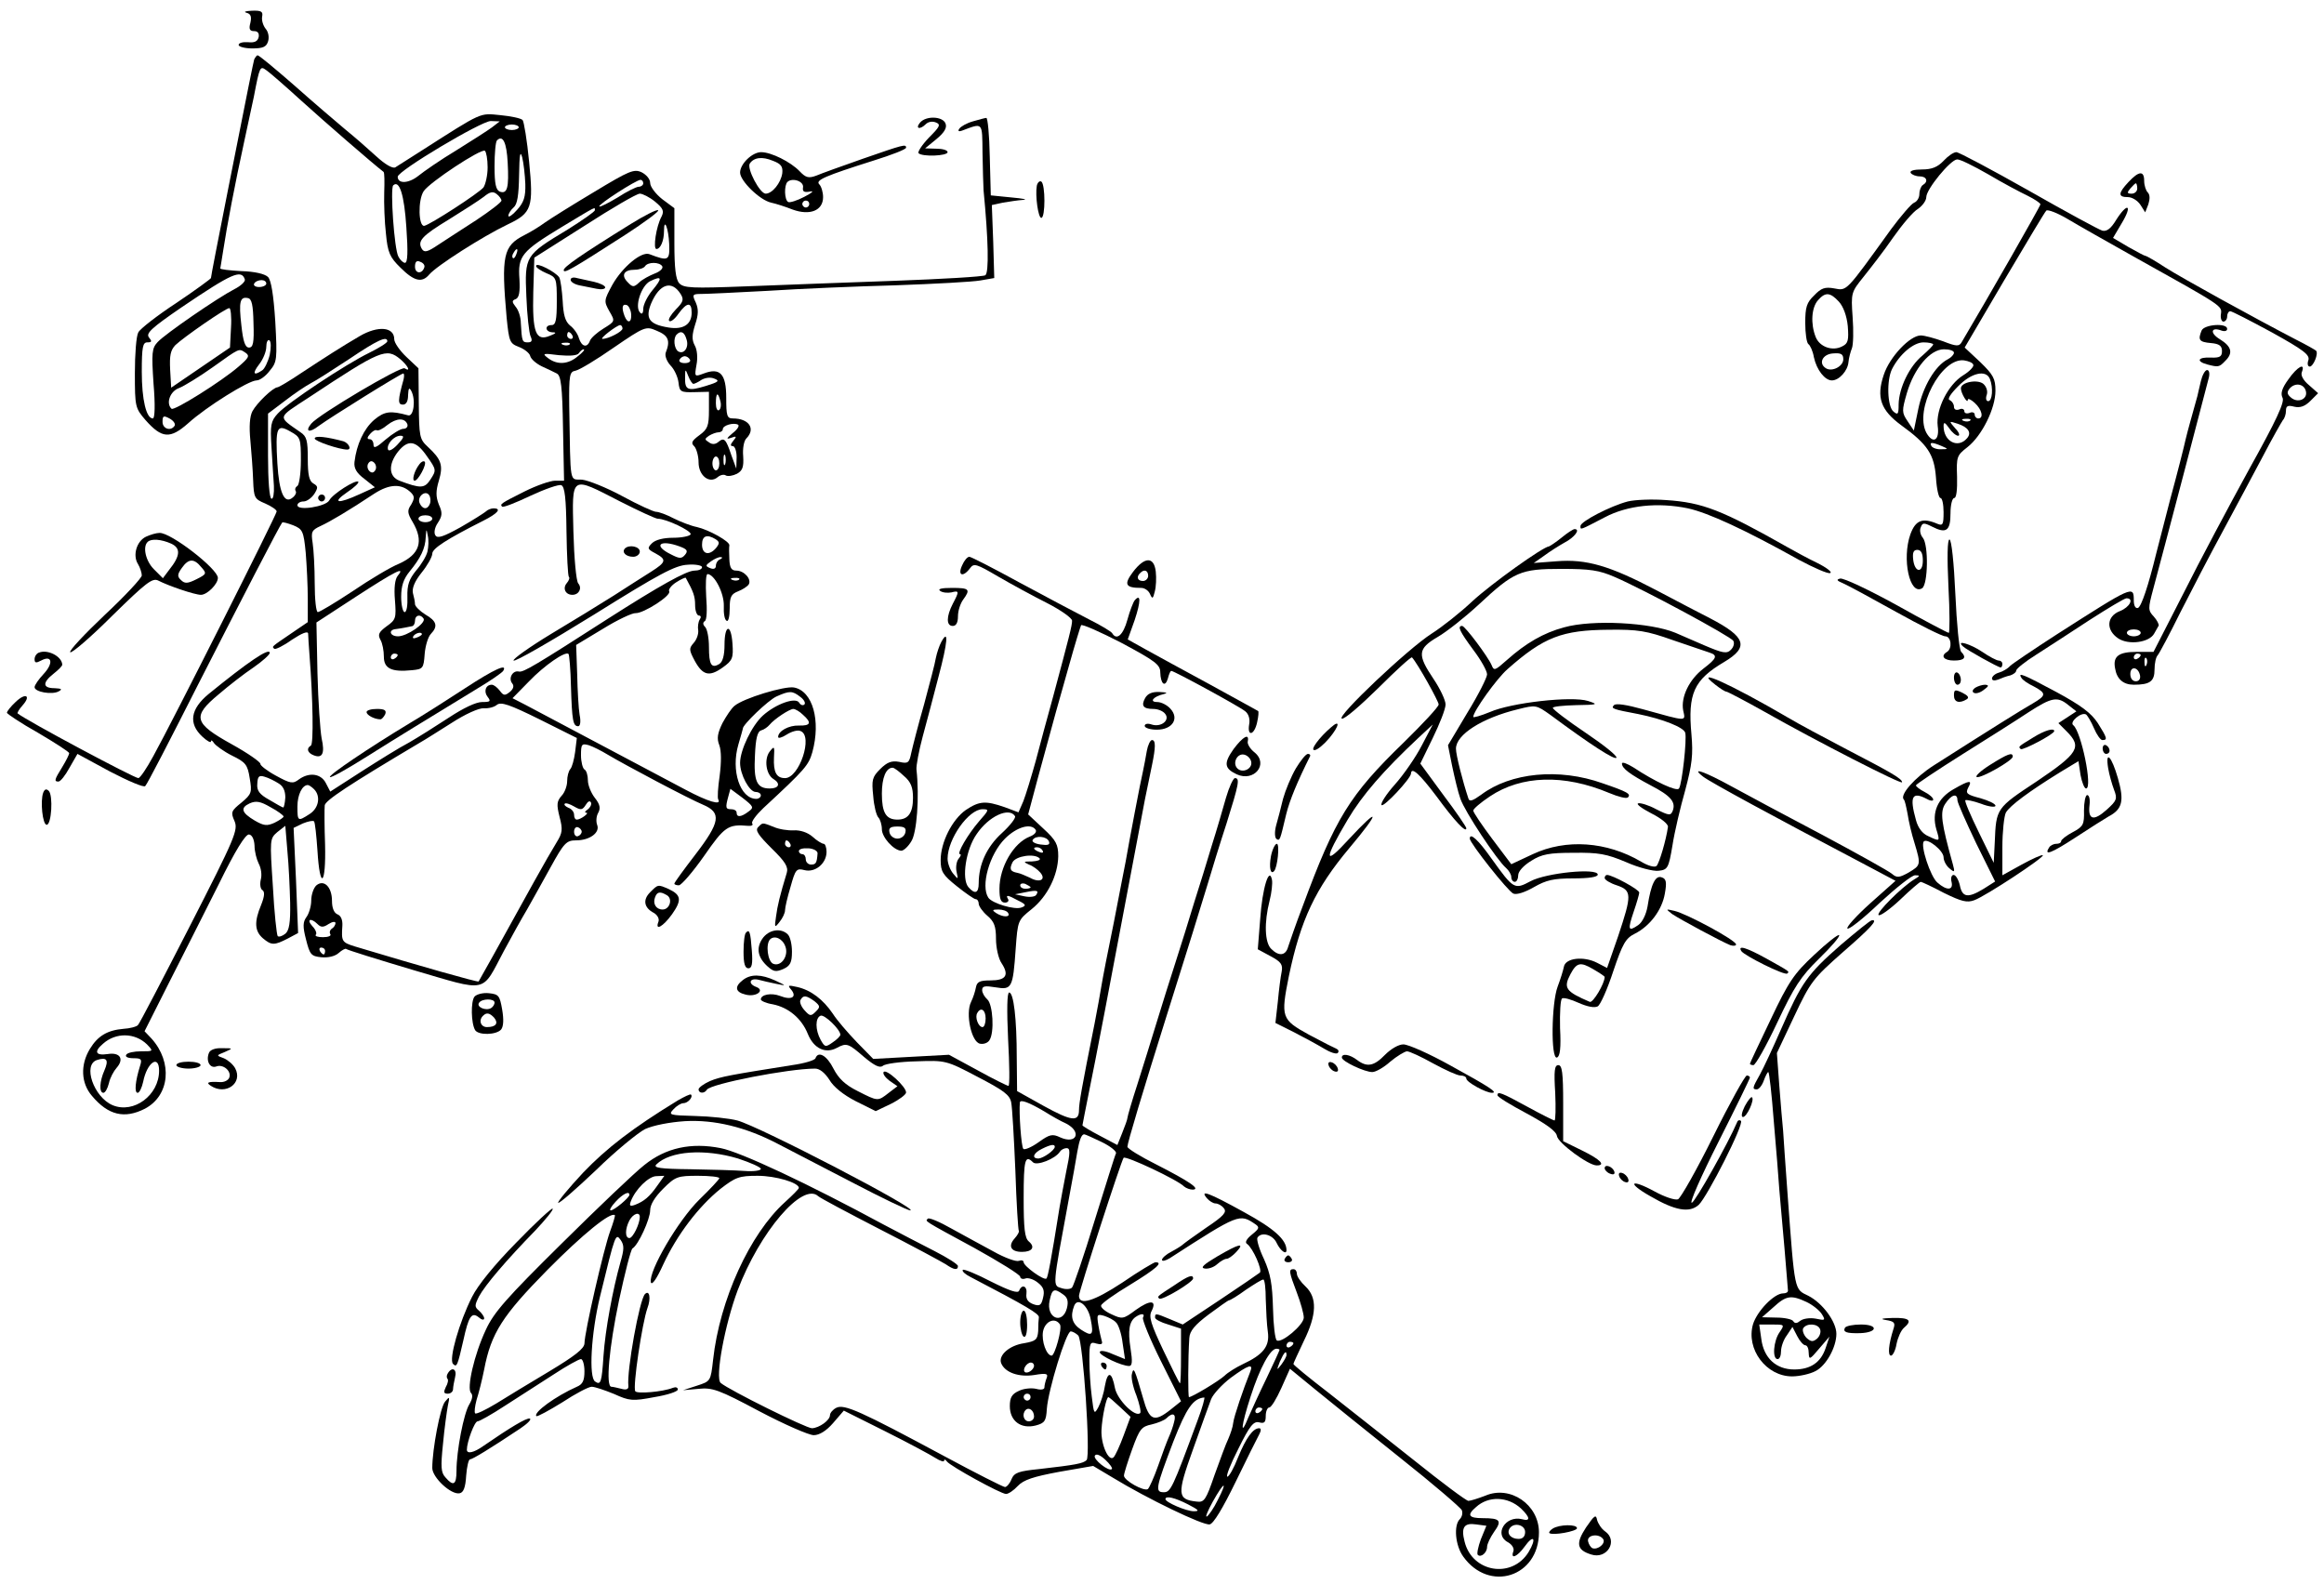 <?xml version="1.0" standalone="no"?>
<!DOCTYPE svg PUBLIC "-//W3C//DTD SVG 20010904//EN"
 "http://www.w3.org/TR/2001/REC-SVG-20010904/DTD/svg10.dtd">
<svg version="1.0" xmlns="http://www.w3.org/2000/svg"
 width="672pt" height="458pt" viewBox="0 0 672 458"
 preserveAspectRatio="xMidYMid meet">
<g transform="translate(0,458) scale(0.1,-0.1)"
fill="#000000" stroke="none">
<path d="M713 4543 c12 -3 15 -11 11 -29 -5 -18 -2 -24 11 -24 10 0 15 -6 13
-17 -3 -13 -12 -17 -31 -15 -15 1 -27 -2 -27 -8 0 -5 18 -10 39 -10 31 0 41 4
46 20 4 12 1 28 -7 37 -7 9 -12 24 -10 35 3 15 -3 18 -30 17 -18 -1 -25 -3
-15 -6z"/>
<path d="M735 4408 c-3 -11 -17 -80 -75 -373 -29 -147 -50 -254 -50 -259 0 -2
-45 -35 -100 -72 -55 -36 -105 -75 -110 -85 -6 -10 -10 -63 -10 -118 0 -98 1
-101 31 -136 47 -53 71 -55 123 -9 53 48 175 124 198 124 9 0 26 12 38 28 21
25 22 33 16 142 -5 78 -12 120 -21 129 -9 9 -39 16 -77 17 -35 2 -62 5 -61 8
1 4 4 25 8 49 11 73 35 198 61 317 14 64 26 122 28 130 17 89 18 90 36 77 9
-6 55 -46 101 -88 65 -59 208 -183 238 -206 3 -2 3 -29 2 -60 -1 -31 1 -85 5
-119 5 -54 11 -68 42 -98 39 -39 62 -45 83 -20 21 25 154 110 227 145 70 33
75 49 62 181 -6 62 -15 117 -19 121 -5 5 -33 11 -64 14 -61 6 -50 11 -227
-102 -36 -23 -71 -45 -77 -49 -8 -4 -30 9 -55 32 -24 22 -64 57 -90 78 -26 22
-92 78 -147 127 -55 48 -102 87 -106 87 -3 0 -7 -6 -10 -12z m688 -196 c-12
-9 -59 -39 -104 -67 -45 -27 -94 -61 -110 -74 -28 -22 -59 -23 -59 -2 0 17
242 161 269 161 l26 -1 -22 -17z m77 0 c0 -4 -9 -8 -20 -8 -11 0 -20 4 -20 8
0 4 9 8 20 8 11 0 20 -4 20 -8z m-32 -102 c4 -73 -1 -92 -23 -84 -11 5 -15 22
-15 73 0 37 3 71 7 75 17 17 28 -6 31 -64z m-58 -14 c0 -23 -6 -49 -12 -58
-14 -17 -153 -107 -171 -111 -17 -3 -19 74 -2 100 17 26 166 124 177 117 4 -3
8 -24 8 -48z m109 -48 c1 -37 -4 -53 -24 -75 -13 -15 -25 -23 -25 -17 0 6 7
17 15 24 11 9 15 35 16 94 1 58 3 73 9 51 4 -16 8 -51 9 -77z m-344 -125 c5
-71 4 -103 -4 -103 -5 0 -14 8 -19 18 -12 21 -24 197 -15 206 18 17 32 -28 38
-121z m275 77 c0 -5 -33 -30 -72 -56 -40 -26 -90 -58 -111 -72 -31 -21 -40
-23 -47 -12 -14 23 0 38 79 86 42 26 87 55 100 65 18 15 27 16 37 8 8 -6 14
-15 14 -19z m-223 -193 c-6 -20 -27 -19 -27 2 0 14 5 19 15 14 9 -3 14 -10 12
-16z m-519 -35 c2 -6 -12 -19 -30 -28 -50 -26 -201 -130 -222 -153 -17 -18
-18 -31 -12 -121 5 -59 4 -100 -2 -100 -19 0 -32 54 -32 135 0 72 3 85 16 85
13 0 14 3 5 14 -10 12 6 27 95 88 145 98 172 110 182 80z m62 -12 c0 -5 -9
-10 -21 -10 -11 0 -17 5 -14 10 3 6 13 10 21 10 8 0 14 -4 14 -10z m-37 -115
c2 -56 -1 -70 -13 -70 -11 0 -17 17 -22 64 -8 69 -4 84 19 79 11 -2 15 -20 16
-73z m-65 -12 l-3 -58 -85 -58 -85 -58 -3 52 c-2 41 1 56 15 71 23 22 145 107
156 107 4 1 7 -25 5 -56z m112 -79 c-5 -20 -15 -41 -22 -45 -25 -17 -29 -9 -9
17 12 15 21 38 21 51 0 13 4 22 9 19 5 -4 5 -22 1 -42z m-70 6 c13 -9 9 -15
-20 -40 -48 -42 -187 -129 -194 -122 -17 16 -4 51 22 60 15 6 59 33 97 60 80
57 75 55 95 42z m-205 -211 c-11 -17 -35 -9 -35 11 0 18 3 19 20 10 11 -6 18
-15 15 -21z"/>
<path d="M2660 4225 c-14 -17 0 -21 17 -4 7 7 19 9 29 5 15 -6 12 -12 -20 -44
-20 -21 -33 -41 -30 -45 11 -11 84 -8 84 3 0 6 -15 10 -32 10 l-33 1 33 27
c23 19 31 33 26 45 -8 21 -57 23 -74 2z"/>
<path d="M2813 4229 c-18 -5 -35 -15 -39 -21 -5 -7 -2 -9 7 -6 62 23 59 27 60
-64 1 -46 2 -94 3 -108 14 -144 16 -239 5 -246 -7 -4 -125 -11 -263 -16 -138
-5 -331 -12 -429 -16 -156 -6 -180 -5 -193 9 -10 11 -14 43 -14 116 l0 101
-35 26 c-19 15 -35 36 -35 47 0 11 -11 24 -25 31 -22 10 -36 4 -137 -57 -62
-37 -126 -77 -143 -89 -16 -12 -43 -28 -59 -36 -61 -31 -67 -59 -51 -239 7
-69 9 -74 35 -84 16 -6 31 -18 33 -26 2 -9 17 -22 33 -30 16 -7 36 -17 44 -21
12 -6 16 -36 18 -159 l3 -151 -26 0 c-14 0 -54 -14 -88 -31 -70 -35 -72 -37
-65 -44 3 -3 39 11 81 31 43 20 83 34 90 31 10 -4 14 -37 15 -133 1 -70 4
-130 7 -132 3 -3 0 -11 -6 -18 -13 -15 -4 -34 16 -34 19 0 29 19 17 33 -6 7
-12 74 -14 150 -4 165 -9 161 135 87 53 -27 103 -50 109 -50 24 0 98 -35 95
-45 -2 -5 -25 -10 -50 -10 -29 0 -52 -6 -62 -16 -14 -14 -13 -17 10 -29 33
-18 32 -25 -12 -53 -21 -13 -69 -44 -108 -69 -38 -24 -121 -75 -183 -112 -61
-37 -110 -72 -107 -76 3 -5 107 55 233 133 189 118 234 142 270 144 23 2 42
-2 42 -7 0 -6 -10 -10 -22 -10 -23 0 -103 -45 -250 -139 -210 -135 -244 -155
-257 -153 -18 5 -32 -19 -20 -34 6 -7 4 -16 -7 -25 -14 -11 -18 -11 -29 4 -7
9 -17 17 -23 17 -18 0 -24 -20 -12 -35 10 -13 8 -15 -16 -15 -18 0 -55 -18
-96 -45 -38 -25 -89 -57 -115 -72 -27 -14 -88 -52 -138 -84 l-90 -58 -13 25
c-14 27 -48 32 -78 10 -17 -13 -24 -12 -66 11 -26 14 -46 30 -45 34 1 5 -36
31 -83 57 -110 61 -115 80 -38 144 29 25 74 60 101 78 26 18 47 37 47 42 0 17
-64 -27 -177 -119 -52 -43 -59 -85 -18 -123 14 -13 25 -19 25 -14 0 5 4 3 9
-5 5 -7 28 -24 52 -36 39 -19 45 -26 51 -65 7 -41 6 -46 -24 -71 -30 -24 -31
-28 -20 -53 11 -26 3 -46 -129 -304 -78 -152 -145 -281 -150 -286 -4 -5 -24
-10 -42 -11 -46 -4 -74 -20 -97 -58 -28 -46 -26 -99 6 -136 47 -56 94 -67 153
-37 72 38 81 134 19 203 l-20 21 70 139 c39 76 103 204 144 285 49 100 78 146
88 145 9 -1 15 -14 16 -32 0 -17 6 -40 12 -52 7 -13 10 -33 6 -47 -3 -13 -1
-27 5 -30 7 -5 6 -18 -4 -43 -20 -48 -19 -75 5 -96 25 -21 33 -21 72 -1 l30
16 -6 152 -7 152 27 13 c15 6 29 9 32 6 3 -3 7 -41 10 -85 7 -116 25 -101 22
18 -2 53 -2 104 -1 113 1 14 69 59 276 182 11 6 52 32 90 56 40 26 80 44 94
43 13 -1 30 3 38 10 12 9 36 1 123 -42 l108 -54 -5 -41 c-3 -22 -9 -44 -14
-49 -5 -6 -9 -21 -9 -35 0 -13 -7 -33 -16 -42 -14 -16 -15 -25 -6 -61 10 -37
8 -47 -8 -73 -10 -16 -40 -68 -66 -115 -108 -196 -158 -285 -160 -288 -2 -3
-171 45 -357 101 -39 12 -40 15 -37 60 1 17 -4 29 -14 33 -10 4 -16 18 -16 39
0 40 -23 63 -45 45 -8 -7 -15 -27 -15 -44 0 -17 -7 -39 -14 -48 -10 -14 -11
-27 -1 -65 11 -44 15 -48 44 -51 20 -2 40 3 50 12 10 9 20 14 22 12 3 -3 90
-30 194 -61 219 -64 196 -69 262 55 22 41 52 95 67 120 14 25 45 80 68 122 39
71 46 78 74 78 39 0 69 22 61 44 -4 10 -3 26 3 36 7 13 5 24 -10 43 -11 14
-20 37 -20 50 0 14 -4 29 -10 32 -5 3 -10 22 -10 41 0 32 2 35 23 29 12 -4 36
-16 54 -27 52 -31 235 -128 276 -145 54 -23 50 -50 -23 -145 -33 -43 -60 -80
-60 -83 0 -3 6 -5 13 -5 7 0 40 38 73 85 59 85 69 92 127 87 10 -1 16 2 12 7
-3 5 12 25 32 44 122 113 131 124 142 162 25 91 1 177 -53 187 -27 5 -146 -31
-172 -53 -9 -7 -24 -30 -35 -50 -14 -29 -17 -44 -9 -64 6 -16 6 -49 1 -88 -5
-34 -7 -65 -4 -69 10 -18 -30 -6 -94 28 -102 54 -423 224 -464 246 l-37 19 47
48 c45 47 106 89 115 80 2 -2 6 -44 7 -94 3 -99 6 -115 21 -115 6 0 8 14 4 33
-3 17 -6 70 -7 117 l-3 85 78 47 c42 26 85 46 94 45 23 -1 104 51 97 63 -3 5
6 17 20 26 14 9 27 15 28 13 22 -40 27 -53 27 -79 0 -16 5 -30 11 -30 6 0 7
-5 2 -12 -4 -7 -6 -21 -4 -31 1 -10 -4 -26 -13 -36 -14 -16 -14 -20 3 -52 23
-42 42 -47 81 -19 28 20 31 27 28 69 -4 59 -23 56 -23 -4 0 -29 -5 -49 -15
-55 -23 -14 -30 -2 -30 49 0 26 -5 52 -11 58 -7 7 -7 13 -1 17 6 3 7 33 4 71
-2 36 -1 65 4 65 20 -1 48 -55 47 -92 -1 -21 2 -40 8 -43 5 -4 9 12 9 35 0 34
4 42 24 50 13 5 27 14 31 20 9 15 -13 40 -36 40 -14 0 -19 8 -20 33 -1 17 -1
35 0 40 2 11 -59 45 -94 53 -16 3 -47 15 -67 25 -21 11 -43 19 -51 19 -7 0
-51 20 -97 45 -46 25 -99 46 -117 48 -37 2 -33 -20 -37 212 -1 91 1 100 18
103 11 2 61 32 111 67 89 61 93 62 123 49 35 -14 41 -29 27 -64 -3 -9 3 -25
14 -37 11 -11 21 -33 23 -49 3 -27 6 -29 46 -28 l42 1 0 -53 c0 -46 -4 -55
-27 -72 -23 -17 -26 -23 -15 -33 6 -7 12 -28 12 -46 0 -38 31 -63 55 -43 8 7
19 9 24 5 6 -3 20 -1 32 5 16 9 20 19 18 51 -2 21 2 44 9 51 28 28 8 58 -39
58 -17 0 -19 8 -19 60 0 69 -18 88 -65 70 -27 -10 -27 -10 -21 25 4 20 2 44
-5 56 -9 17 -8 31 1 60 10 30 10 45 2 64 -11 23 -10 25 16 25 15 0 101 4 192
9 91 6 257 13 370 16 113 4 223 10 245 14 l40 7 -3 105 -4 106 32 7 c18 3 44
7 59 8 14 1 -1 4 -34 7 l-60 6 -3 113 c-1 61 -6 112 -10 111 -4 0 -21 -5 -39
-10z m-953 -179 c0 -5 -6 -10 -13 -10 -7 0 -35 -14 -61 -31 -27 -16 -50 -28
-53 -26 -5 5 107 77 119 77 4 0 8 -4 8 -10z m34 -53 c23 -19 27 -27 19 -43
-16 -29 -25 -94 -15 -94 12 0 22 24 22 52 0 41 13 8 15 -37 2 -49 -2 -51 -57
-30 -23 9 -78 -37 -107 -88 -25 -46 -25 -48 -9 -77 17 -29 17 -29 -17 -50 -18
-11 -36 -27 -39 -35 -8 -22 -24 -18 -32 7 -3 12 -15 29 -26 37 -14 12 -19 31
-21 71 -2 30 -6 61 -10 68 -11 16 -67 45 -67 33 0 -5 14 -14 30 -21 29 -12 30
-14 30 -81 0 -55 -3 -69 -15 -69 -21 0 -19 -20 3 -21 12 0 10 -3 -8 -10 -41
-17 -51 10 -48 126 l3 100 145 92 c79 51 151 93 160 93 8 0 28 -10 44 -23z
m-174 -25 c0 -4 -36 -29 -79 -56 -123 -74 -124 -76 -119 -193 2 -54 8 -106 12
-115 6 -13 4 -18 -8 -18 -16 0 -17 3 -20 56 0 17 -7 38 -15 47 -11 14 -11 18
0 22 10 4 13 20 11 58 -5 67 6 80 123 151 103 62 95 58 95 48z m-227 -127 c-3
-9 -8 -14 -10 -11 -3 3 -2 9 2 15 9 16 15 13 8 -4z m422 -35 c3 -6 -6 -15 -22
-21 -15 -6 -36 -17 -45 -26 -15 -14 -19 -14 -33 1 -20 20 -11 36 20 36 13 0
27 5 30 10 8 13 42 13 50 0z m-29 -70 c-14 -17 -26 -41 -26 -53 0 -13 -4 -17
-9 -11 -17 16 3 78 29 91 35 17 36 9 6 -27z m82 -10 c10 -16 8 -23 -14 -45
-14 -15 -23 -29 -19 -33 4 -4 16 5 27 21 24 33 38 35 38 3 0 -34 -24 -50 -67
-43 -56 9 -68 26 -50 70 24 56 59 68 85 27z m-143 -58 c2 -25 -10 -29 -19 -6
-9 24 -7 36 6 32 6 -2 12 -14 13 -26z m-25 -42 c0 -9 -41 -30 -58 -30 -9 1 41
39 51 40 4 0 7 -5 7 -10z m-145 -20 c3 -5 1 -10 -4 -10 -6 0 -11 5 -11 10 0 6
2 10 4 10 3 0 8 -4 11 -10z m330 -11 c8 -23 -7 -45 -24 -35 -12 8 -15 39 -4
49 12 12 22 7 28 -14z m-338 -15 c-3 -3 -12 -4 -19 -1 -8 3 -5 6 6 6 11 1 17
-2 13 -5z m24 -34 c-28 -24 -60 -26 -87 -5 -17 13 -14 14 32 8 33 -3 54 -1 58
6 4 6 10 11 14 11 4 -1 -4 -10 -17 -20z m324 -10 c3 -5 -3 -10 -15 -10 -12 0
-18 5 -15 10 3 6 10 10 15 10 5 0 12 -4 15 -10z m10 -70 c3 0 14 5 24 12 11 6
26 8 37 3 16 -6 11 -10 -25 -21 -52 -16 -61 -12 -60 24 0 26 1 26 9 5 5 -13
12 -23 15 -23z m78 -50 c3 -11 1 -23 -4 -26 -5 -3 -9 6 -9 20 0 31 6 34 13 6z
m36 -92 c-19 -16 -20 -19 -5 -14 16 6 17 4 6 -9 -8 -10 -9 -15 -1 -15 6 0 11
-15 11 -32 l-1 -33 -14 38 c-16 48 -21 53 -38 39 -8 -7 -18 -8 -27 -1 -13 8
-13 10 0 19 8 5 21 10 28 10 6 0 12 4 12 9 0 11 31 20 44 13 5 -3 -2 -14 -15
-24z m-22 -90 c-3 -7 -5 -2 -5 12 0 14 2 19 5 13 2 -7 2 -19 0 -25z m-17 2 c0
-11 -4 -20 -10 -20 -5 0 -10 9 -10 20 0 11 5 20 10 20 6 0 10 -9 10 -20z m-11
-219 c12 -8 12 -12 2 -25 -20 -24 -41 -19 -41 9 0 26 14 31 39 16z m-104 -21
c22 -8 25 -13 16 -24 -10 -12 -16 -12 -41 1 -53 26 -32 44 25 23z m118 -37
c-7 -2 -13 -11 -13 -19 0 -8 -6 -11 -16 -7 -15 6 -15 8 2 20 10 7 23 13 28 12
6 0 5 -3 -1 -6z m54 -59 c-3 -3 -12 -4 -19 -1 -8 3 -5 6 6 6 11 1 17 -2 13 -5z
m177 -339 c11 -8 16 -18 12 -22 -4 -4 -11 -2 -15 5 -10 17 -67 -3 -105 -37
-32 -29 -66 -100 -66 -137 0 -34 27 -84 45 -84 8 0 15 -4 15 -10 0 -5 -6 -10
-13 -10 -47 0 -74 82 -52 157 7 24 13 45 13 46 -2 10 73 82 97 93 38 17 46 17
69 -1z m8 -52 c26 -23 22 -32 -12 -31 -29 1 -60 -16 -60 -33 0 -5 11 -2 25 7
14 9 32 14 40 10 37 -14 -4 -136 -45 -136 -25 0 -34 17 -32 60 2 33 1 34 -13
16 -16 -22 -10 -66 12 -79 21 -13 15 -27 -11 -27 -38 0 -47 21 -43 96 2 48 7
69 18 72 8 2 19 10 24 16 14 17 58 46 69 46 5 0 18 -7 28 -17z m-1517 -198
c14 -8 20 -22 20 -41 -1 -16 -4 -29 -6 -29 -2 0 -20 10 -40 22 -29 16 -37 27
-35 47 1 21 5 25 21 20 11 -3 29 -12 40 -19z m103 -17 c20 -20 14 -55 -13 -72
-34 -22 -35 -21 -35 22 0 34 14 62 30 62 3 0 11 -5 18 -12z m1256 -65 c-21
-16 -34 -17 -34 -3 0 6 -7 10 -15 10 -17 0 -18 4 -9 37 l6 22 35 -26 c32 -25
34 -28 17 -40z m-1344 -14 c0 -3 -12 -11 -26 -18 -22 -10 -31 -9 -57 6 -39 23
-43 37 -15 50 18 8 31 6 60 -11 21 -11 38 -24 38 -27z m879 20 c-8 -5 -9 -9
-4 -9 11 0 -16 -20 -27 -20 -5 0 -8 6 -8 14 0 8 -7 17 -16 20 -9 4 -14 9 -11
12 3 3 15 -1 27 -8 19 -11 24 -11 34 5 6 10 12 13 15 6 2 -6 -3 -15 -10 -20z
m-860 -270 c1 -58 -3 -80 -14 -89 -9 -7 -18 -10 -22 -7 -3 4 -10 68 -14 144
-9 136 -9 138 13 157 l23 18 6 -73 c4 -41 7 -108 8 -150z m843 206 c0 -5 -5
-11 -11 -13 -6 -2 -11 4 -11 13 0 9 5 15 11 13 6 -2 11 -8 11 -13z m-764 -267
c10 -10 17 -10 32 0 11 7 20 8 20 3 0 -6 -5 -13 -10 -16 -6 -4 -8 -11 -5 -16
4 -5 -6 -9 -21 -9 -15 0 -24 3 -21 7 4 3 0 15 -10 25 -18 20 -4 25 15 6z m22
-78 c0 -5 -2 -10 -4 -10 -3 0 -8 5 -11 10 -3 6 -1 10 4 10 6 0 11 -4 11 -10z
m-515 -270 c19 -20 19 -20 -17 -20 -20 0 -40 -4 -43 -10 -4 -6 5 -10 21 -10
23 0 25 -3 19 -22 -14 -45 -17 -78 -7 -78 5 0 12 14 16 32 11 56 46 80 46 32
0 -71 -73 -125 -134 -100 -55 23 -88 118 -45 131 28 9 34 0 21 -30 -14 -31
-16 -65 -3 -65 5 0 12 12 16 28 3 15 14 35 22 44 23 26 10 46 -26 40 -35 -5
-40 7 -13 30 37 33 92 32 127 -2z"/>
<path d="M1825 3933 c-147 -91 -195 -125 -195 -134 0 -11 21 1 178 102 57 37
100 69 95 71 -4 3 -39 -15 -78 -39z"/>
<path d="M1650 3771 c0 -6 11 -13 25 -16 14 -3 36 -7 50 -10 14 -3 25 -1 25 4
0 5 -15 12 -32 16 -18 4 -41 9 -50 11 -10 3 -18 1 -18 -5z"/>
<path d="M2495 4121 c-60 -21 -121 -43 -135 -49 -22 -8 -30 -6 -48 13 -26 27
-82 55 -111 55 -26 0 -61 -34 -61 -59 0 -24 57 -80 90 -87 14 -3 42 -12 62
-20 50 -18 88 -3 88 36 0 14 -5 31 -11 37 -12 12 16 24 158 69 51 16 93 32 93
37 0 11 -7 9 -125 -32z m-233 -42 c-4 -28 -29 -59 -48 -59 -17 0 -55 73 -46
87 12 18 36 21 67 8 24 -9 29 -17 27 -36z m60 -41 c-2 -12 3 -15 20 -12 13 3
7 -3 -16 -15 -21 -11 -43 -18 -47 -15 -11 6 -12 48 -2 58 14 13 48 2 45 -16z
m18 -48 c0 -5 -4 -10 -10 -10 -5 0 -10 5 -10 10 0 6 5 10 10 10 6 0 10 -4 10
-10z"/>
<path d="M5620 4115 c-17 -18 -34 -25 -62 -25 -24 0 -37 -4 -33 -10 3 -5 15
-10 26 -10 20 0 26 -15 9 -25 -5 -3 -10 -15 -10 -26 0 -11 -7 -22 -15 -25 -8
-3 -38 -38 -67 -77 -132 -183 -127 -178 -164 -171 -27 5 -38 1 -58 -20 -22
-21 -26 -34 -26 -80 0 -30 4 -57 9 -61 5 -3 13 -20 16 -38 8 -37 32 -67 52
-67 21 0 46 28 48 53 1 12 6 30 10 40 4 10 5 51 2 90 -5 71 -4 72 32 117 20
25 59 75 85 113 26 37 58 75 72 83 13 9 24 24 24 34 0 23 70 108 89 109 8 1
48 -19 90 -43 42 -25 93 -52 114 -62 20 -10 37 -21 37 -25 0 -5 -152 -271
-228 -399 -7 -12 -15 -12 -53 3 -25 9 -54 17 -65 17 -31 0 -90 -62 -107 -114
-22 -65 -9 -102 51 -146 76 -55 95 -84 100 -151 2 -33 8 -59 13 -59 5 0 9 -18
9 -41 0 -35 -2 -40 -17 -34 -44 19 -64 11 -79 -30 -25 -71 -2 -178 34 -156 17
11 19 125 2 146 -7 8 -10 22 -6 30 5 14 9 14 33 2 41 -21 53 -12 53 39 0 24 5
44 11 44 6 0 9 24 8 61 -2 58 -1 62 30 86 42 33 81 112 81 163 0 35 -6 46 -44
83 l-45 42 114 194 c63 106 117 197 122 202 4 4 33 -7 63 -25 30 -18 115 -66
188 -107 262 -146 257 -143 254 -167 -2 -12 2 -22 7 -22 6 0 11 7 11 15 0 8 4
15 9 15 5 0 59 -28 120 -61 92 -51 110 -65 106 -80 -4 -11 -2 -19 4 -19 10 0
26 38 18 46 -2 2 -28 17 -58 32 -125 65 -328 177 -377 208 -29 19 -55 34 -58
34 -3 0 -25 12 -50 26 l-44 26 26 44 c31 52 16 60 -17 8 -15 -25 -27 -34 -40
-31 -10 3 -106 55 -213 116 -108 61 -202 111 -209 111 -8 0 -24 -11 -37 -25z
m-303 -407 c13 -14 23 -41 26 -71 3 -40 1 -50 -15 -58 -29 -16 -67 -2 -78 27
-15 38 -12 85 7 106 21 24 35 23 60 -4z m273 -124 c0 -3 -14 -17 -31 -32 -38
-31 -68 -94 -69 -141 0 -29 -2 -32 -15 -21 -18 15 -20 91 -4 123 22 43 62 77
91 77 15 0 28 -3 28 -6z m60 -24 c0 -5 -8 -14 -18 -19 -37 -19 -72 -80 -85
-143 l-13 -63 -18 27 c-17 25 -17 30 -2 82 21 71 67 126 107 126 16 0 29 -4
29 -10z m-320 -19 c0 -20 -32 -37 -50 -26 -23 14 -10 41 20 43 24 2 30 -2 30
-17z m376 -16 c2 -5 -11 -19 -29 -30 -44 -27 -80 -99 -74 -147 6 -42 -14 -53
-33 -19 -35 67 43 217 109 209 13 -2 26 -7 27 -13z m48 -41 c10 -25 7 -64 -5
-64 -6 0 -8 8 -4 19 3 10 -1 23 -10 31 -17 14 -65 5 -65 -13 0 -14 20 -47 20
-33 0 5 9 1 20 -9 21 -19 27 -45 10 -45 -5 0 -10 5 -10 11 0 6 -7 9 -15 5 -8
-3 -15 -1 -15 5 0 6 -7 9 -15 5 -9 -3 -15 0 -15 8 0 8 -6 16 -12 19 -8 2 1 17
24 40 38 39 81 49 92 21z m-57 -120 c-3 -3 -12 -4 -19 -1 -8 3 -5 6 6 6 11 1
17 -2 13 -5z m-35 -44 c6 0 3 10 -8 21 -19 22 -19 22 6 14 31 -10 42 -26 28
-42 -26 -31 -68 -10 -68 35 0 13 4 11 16 -6 8 -12 20 -22 26 -22z m-47 -30
c19 -8 19 -9 -2 -9 -12 -1 -25 4 -28 9 -7 12 2 12 30 0z m-55 -331 c0 -38 -24
-35 -28 4 -2 19 1 27 12 27 11 0 16 -10 16 -31z"/>
<path d="M6155 4054 c-31 -33 -31 -44 -2 -44 12 0 28 -10 36 -22 l14 -22 9 23
c5 16 5 28 -2 35 -5 5 -10 20 -10 33 0 30 -15 29 -45 -3z m25 -19 c0 -8 -7
-15 -16 -15 -14 0 -14 3 -4 15 7 8 14 15 16 15 2 0 4 -7 4 -15z"/>
<path d="M2998 4043 c-5 -29 4 -93 13 -93 12 0 12 97 0 105 -5 3 -11 -3 -13
-12z"/>
<path d="M6366 3624 c-11 -27 -7 -33 27 -36 24 -2 32 -8 32 -23 0 -16 -6 -20
-32 -19 -38 2 -44 -11 -10 -20 31 -8 34 -8 51 10 24 23 19 42 -15 63 -30 18
-26 37 5 25 9 -3 16 -1 16 5 0 18 -67 13 -74 -5z"/>
<path d="M1040 3608 c-53 -31 -98 -60 -168 -106 -34 -23 -66 -42 -70 -42 -13
-1 -59 -45 -72 -69 -8 -15 -10 -45 -6 -85 3 -33 7 -85 8 -115 2 -51 4 -54 35
-67 18 -8 33 -18 33 -23 0 -9 -302 -609 -357 -708 -19 -35 -38 -63 -43 -63
-12 0 -323 166 -349 187 -2 1 4 12 14 23 26 29 9 38 -20 10 -14 -13 -25 -27
-25 -31 0 -3 40 -30 90 -58 49 -29 90 -55 90 -59 0 -4 -9 -22 -20 -40 -23 -37
-24 -42 -11 -42 6 0 20 18 32 40 l23 40 94 -51 c52 -27 98 -47 102 -42 5 4 72
134 150 288 129 253 238 464 246 474 2 2 16 -2 32 -8 27 -11 30 -17 36 -79 3
-37 6 -97 6 -134 l0 -67 -47 -32 c-60 -41 -57 -38 -50 -45 3 -3 26 8 51 26 29
19 46 26 47 18 0 -7 2 -35 4 -63 10 -128 12 -256 4 -261 -14 -8 -10 -21 8 -28
25 -10 33 5 23 49 -4 22 -10 106 -12 188 l-3 147 115 75 c114 74 144 89 120
60 -8 -10 -11 -35 -8 -70 4 -52 3 -57 -24 -76 -23 -17 -26 -24 -18 -39 6 -10
10 -32 10 -49 0 -34 22 -45 81 -39 32 3 34 5 37 47 2 24 10 50 18 58 21 22 17
37 -16 56 -16 10 -30 24 -30 30 0 7 -3 21 -6 32 -3 14 5 34 25 59 17 21 31 46
31 55 0 15 42 42 147 95 42 21 55 36 30 36 -7 0 -17 -4 -22 -9 -6 -5 -39 -26
-74 -46 -49 -27 -66 -33 -72 -23 -5 7 -2 23 7 36 13 20 14 29 3 53 -9 23 -9
39 0 69 13 44 8 61 -32 98 -24 22 -25 30 -26 125 l-1 102 -35 33 c-19 18 -35
41 -35 51 0 36 -47 40 -100 9z m80 -15 c-1 -5 -24 -19 -52 -33 -68 -33 -237
-145 -265 -176 -20 -22 -22 -33 -18 -97 2 -40 6 -90 7 -112 1 -22 -2 -39 -7
-37 -6 1 -10 53 -10 124 l0 122 49 37 c27 21 60 43 75 51 14 7 64 39 111 70
80 54 110 68 110 51z m38 -52 c22 -19 31 -38 12 -26 -11 7 -249 -134 -270
-160 -19 -23 -6 -28 21 -7 34 25 238 152 245 152 3 0 3 -8 1 -17 -17 -61 -17
-73 -2 -73 10 0 15 10 15 28 1 19 3 23 9 12 14 -26 7 -76 -9 -71 -51 14 -68
12 -98 -13 -30 -26 -51 -71 -57 -122 -2 -18 6 -32 29 -49 l30 -24 -44 -20
c-63 -29 -82 -26 -37 5 21 14 36 28 33 31 -7 7 -74 -35 -84 -54 -10 -18 -92
-31 -92 -14 0 6 8 11 18 11 9 0 23 10 31 22 11 18 11 22 -3 30 -12 7 -16 25
-16 71 0 53 -3 65 -21 77 -67 47 -69 40 23 100 210 139 225 145 266 111z m20
-188 c2 -7 -3 -13 -12 -13 -8 0 -31 -14 -51 -31 -26 -23 -35 -27 -35 -15 0 9
-5 16 -11 16 -8 0 -8 5 1 15 7 8 15 13 19 11 4 -3 18 4 31 15 27 21 51 21 58
2z m-308 -105 c0 -37 -5 -70 -10 -73 -6 -4 -8 -10 -5 -15 3 -4 -1 -13 -9 -19
-24 -20 -39 15 -44 99 -6 105 -2 115 38 92 29 -16 30 -20 30 -84z m279 46
c-13 -14 -25 -20 -27 -14 -5 15 17 40 36 40 12 0 10 -6 -9 -26z m86 -34 c27
-38 27 -40 10 -66 -17 -27 -29 -27 -90 -4 -31 12 -33 47 -4 84 29 36 52 33 84
-14z m-150 -40 c-5 -8 -11 -8 -17 -2 -6 6 -7 16 -3 22 5 8 11 8 17 2 6 -6 7
-16 3 -22z m103 -64 c11 -11 11 -17 1 -35 -12 -17 -11 -25 4 -50 33 -56 21
-94 -39 -121 -25 -10 -85 -46 -135 -80 -50 -33 -95 -60 -100 -60 -5 0 -9 37
-9 83 0 45 -3 98 -6 117 -5 32 -3 37 23 49 28 13 79 43 156 94 44 28 78 29
105 3z m55 -33 c-7 -18 -22 -16 -30 3 -7 19 18 38 28 22 4 -6 5 -17 2 -25z m7
-43 c0 -5 -9 -10 -20 -10 -11 0 -20 5 -20 10 0 6 9 10 20 10 11 0 20 -4 20
-10z m-14 -95 c-3 -13 -18 -38 -33 -55 -20 -25 -26 -41 -25 -76 1 -24 -2 -44
-8 -44 -5 0 -10 20 -10 44 0 32 7 52 24 73 32 39 46 67 47 100 2 25 2 25 6 4
3 -12 2 -33 -1 -46z m-11 -194 c7 -13 -48 -51 -74 -51 -24 0 -29 19 -6 21 8 1
20 3 25 4 6 1 15 3 20 4 6 0 10 8 10 16 0 17 16 20 25 6z m-5 -45 c0 -2 -7 -7
-16 -10 -8 -3 -12 -2 -9 4 6 10 25 14 25 6z m-70 -60 c0 -3 -4 -8 -10 -11 -5
-3 -10 -1 -10 4 0 6 5 11 10 11 6 0 10 -2 10 -4z"/>
<path d="M910 3312 c0 -8 72 -32 94 -32 14 0 4 19 -11 24 -49 13 -83 17 -83 8z"/>
<path d="M920 3140 c0 -5 5 -10 10 -10 6 0 10 5 10 10 0 6 -4 10 -10 10 -5 0
-10 -4 -10 -10z"/>
<path d="M1213 3238 c-15 -19 -23 -48 -14 -48 10 0 36 48 29 55 -3 3 -10 0
-15 -7z"/>
<path d="M6617 3483 c-19 -26 -23 -41 -17 -53 7 -12 -17 -64 -96 -206 -57
-104 -143 -265 -190 -359 l-87 -170 -49 0 c-52 0 -69 -13 -62 -48 5 -31 24
-47 54 -47 47 0 60 10 60 44 0 18 4 36 9 41 5 6 35 62 66 125 32 63 87 169
123 235 36 66 87 163 115 215 27 52 54 99 58 105 5 5 9 17 9 27 0 14 5 17 24
12 17 -4 31 1 47 17 l22 22 -26 23 c-17 14 -25 29 -21 38 11 29 -13 16 -39
-21z m51 -36 c4 -22 -24 -33 -43 -17 -12 10 -13 16 -4 27 16 18 43 13 47 -10z
m-478 -761 c0 -3 -4 -8 -10 -11 -5 -3 -10 -1 -10 4 0 6 5 11 10 11 6 0 10 -2
10 -4z m17 -28 c-3 -8 -6 -5 -6 6 -1 11 2 17 5 13 3 -3 4 -12 1 -19z m-19 -31
c2 -10 -3 -17 -12 -17 -10 0 -16 9 -16 21 0 24 23 21 28 -4z"/>
<path d="M6364 3478 c-4 -18 -9 -37 -10 -43 -18 -65 -27 -96 -34 -125 -4 -19
-24 -98 -45 -175 -20 -77 -38 -147 -40 -155 -23 -94 -43 -154 -53 -158 -7 -2
-12 6 -12 22 0 44 -3 42 -222 -98 -68 -44 -129 -85 -136 -92 -6 -7 -21 -16
-32 -19 -11 -3 -20 -11 -20 -17 0 -6 7 -7 18 -3 9 4 25 10 35 12 9 3 17 9 17
14 0 5 26 26 58 46 31 20 101 65 154 100 53 34 101 63 107 63 23 0 9 -26 -19
-37 -39 -15 -41 -55 -5 -79 30 -20 90 -12 104 14 5 9 11 20 13 23 1 4 -5 16
-14 26 -17 18 -17 23 -2 79 31 115 152 576 161 612 3 12 1 22 -5 22 -6 0 -14
-15 -18 -32z m-174 -728 c0 -5 -9 -10 -20 -10 -11 0 -20 5 -20 10 0 6 9 10 20
10 11 0 20 -4 20 -10z"/>
<path d="M4707 3130 c-50 -13 -137 -58 -137 -71 0 -12 -3 -13 70 25 66 35 154
44 241 26 59 -13 165 -62 321 -149 43 -23 84 -41 90 -38 7 2 -9 15 -37 29 -27
13 -66 34 -85 45 -191 108 -246 130 -353 137 -40 3 -89 1 -110 -4z"/>
<path d="M4515 3025 c-16 -13 -33 -24 -36 -25 -17 -1 -167 -108 -222 -159 -34
-32 -87 -74 -117 -93 -69 -44 -277 -241 -260 -246 7 -3 54 38 106 89 51 51 95
91 97 88 17 -19 77 -127 77 -136 0 -7 -46 -56 -101 -110 -157 -152 -198 -219
-292 -473 -20 -52 -38 -105 -42 -117 -7 -27 -27 -29 -49 -7 -19 18 -21 76 -5
139 6 23 9 51 7 61 -8 40 -28 -25 -34 -113 l-7 -88 37 -20 c30 -16 36 -24 32
-45 -3 -14 -8 -53 -11 -86 l-7 -62 54 -27 c29 -15 68 -36 86 -47 18 -11 36
-17 40 -13 4 4 3 9 -3 12 -5 2 -41 20 -80 41 -80 44 -82 50 -58 170 34 162 76
252 175 370 90 107 89 123 -2 25 -72 -79 -73 -61 -3 57 42 71 104 142 203 235
l43 40 -32 -61 c-17 -33 -52 -84 -78 -113 -25 -28 -42 -55 -38 -59 6 -7 84 76
85 91 1 21 25 -1 74 -66 52 -71 86 -107 86 -92 0 4 -30 48 -67 97 l-66 90 36
74 c20 41 37 84 37 97 0 12 -16 46 -35 74 -47 70 -46 87 12 121 26 15 79 57
118 93 103 96 121 104 240 104 83 0 109 -4 153 -23 84 -36 336 -172 344 -185
4 -7 1 -18 -7 -26 -12 -12 -23 -10 -77 13 -35 15 -72 31 -83 36 -72 30 -240
39 -322 16 -60 -16 -111 -46 -165 -94 -35 -31 -38 -33 -45 -15 -11 25 -76 112
-85 113 -15 0 -7 -16 32 -69 22 -29 40 -61 40 -71 0 -9 -25 -59 -57 -111 l-56
-94 12 -60 c7 -33 17 -76 24 -95 12 -36 106 -178 132 -200 8 -7 15 -19 15 -26
0 -8 5 -14 10 -14 6 0 10 9 10 19 0 11 15 28 38 42 30 19 52 23 122 23 72 1
95 -3 152 -27 36 -16 79 -27 94 -25 26 3 29 7 40 73 6 39 23 111 37 160 20 75
23 103 18 161 -11 119 7 158 95 210 72 43 63 72 -41 126 -27 14 -97 50 -155
81 -135 71 -203 91 -289 84 l-66 -5 30 21 c16 12 43 29 59 38 29 15 47 39 29
39 -4 0 -21 -11 -38 -25z m322 -296 c48 -16 96 -33 106 -36 25 -8 21 -17 -17
-46 -42 -32 -66 -83 -59 -121 7 -33 14 -33 -116 3 -47 13 -78 18 -84 12 -10
-10 -3 -12 71 -26 69 -14 131 -38 135 -54 5 -19 -9 -147 -18 -161 -6 -10 -70
20 -132 61 -18 11 -33 17 -33 11 0 -14 23 -31 83 -63 58 -30 73 -48 64 -73 -6
-15 -10 -15 -48 4 -22 12 -46 19 -52 17 -7 -2 11 -15 38 -29 28 -14 49 -31 48
-39 -5 -37 -25 -105 -33 -113 -5 -5 -24 0 -44 12 -100 59 -218 67 -314 22
l-62 -29 -55 73 c-30 40 -55 77 -55 82 0 5 21 23 48 41 91 61 214 65 345 10
26 -11 50 -17 54 -13 10 10 0 16 -73 41 -126 45 -266 31 -351 -33 -25 -18 -34
-21 -37 -11 -17 51 -36 126 -36 144 0 41 76 89 179 114 52 13 53 13 95 -17
116 -86 186 -131 190 -123 3 5 -37 37 -89 72 -52 35 -94 67 -95 72 0 4 30 7
68 8 62 1 65 2 34 12 -47 15 -223 -5 -284 -32 -27 -11 -48 -17 -48 -14 0 16
68 111 99 138 105 93 158 113 293 114 84 1 109 -3 185 -30z"/>
<path d="M422 3028 c-27 -13 -39 -54 -23 -79 6 -10 11 -25 11 -33 0 -7 -48
-59 -107 -114 -59 -56 -104 -104 -100 -108 4 -4 59 43 121 105 99 97 117 111
134 102 29 -15 105 -41 123 -41 18 0 49 31 49 49 0 26 -137 132 -169 130 -9 0
-26 -5 -39 -11z m73 -20 c28 -13 27 -35 -6 -76 l-18 -24 -26 26 c-24 24 -33
65 -18 79 10 10 39 8 68 -5z m87 -68 c16 -18 16 -20 -14 -35 -26 -13 -34 -13
-45 -2 -11 10 -10 17 3 35 19 27 35 28 56 2z"/>
<path d="M5634 2885 c4 -74 4 -135 1 -135 -3 0 -72 36 -152 81 -80 44 -152 78
-162 76 -12 -3 -10 -6 9 -14 14 -6 82 -43 152 -82 70 -39 134 -71 143 -71 17
0 21 -35 5 -45 -20 -12 -9 -25 20 -25 31 0 37 9 21 25 -6 6 -13 81 -17 168 -4
89 -11 157 -17 157 -6 0 -7 -51 -3 -135z"/>
<path d="M1807 2994 c-10 -11 3 -24 24 -24 10 0 19 7 19 15 0 15 -31 21 -43 9z"/>
<path d="M2782 2945 c-14 -30 3 -35 23 -8 11 15 18 13 81 -24 38 -22 102 -57
142 -77 39 -20 72 -43 72 -51 0 -14 -8 -45 -55 -220 -15 -55 -38 -138 -50
-185 -13 -47 -29 -99 -36 -117 l-14 -32 -40 15 c-55 19 -73 18 -112 -8 -40
-28 -73 -94 -73 -145 0 -33 6 -43 46 -75 26 -21 51 -38 55 -38 5 0 9 -6 9 -13
0 -7 11 -23 25 -35 20 -17 25 -31 25 -67 0 -25 7 -57 16 -70 23 -35 13 -50
-32 -50 -31 0 -39 -4 -42 -20 -2 -11 -8 -30 -14 -42 -17 -34 1 -117 26 -121
10 -2 22 2 27 10 15 22 10 104 -6 118 -8 7 -15 19 -15 27 0 12 8 13 39 8 47
-8 50 -2 58 112 6 81 6 82 46 114 46 37 76 98 77 153 0 34 -6 46 -43 80 l-44
41 28 105 c51 187 58 213 90 325 17 61 33 113 35 117 3 4 55 -19 117 -51 97
-52 112 -63 112 -85 1 -34 14 -45 22 -18 3 12 7 22 10 22 8 0 199 -104 214
-117 10 -8 14 -23 11 -38 -6 -36 15 -31 23 6 4 17 5 32 3 33 -1 1 -64 35 -138
76 -74 40 -158 86 -187 102 l-52 29 20 56 c18 54 18 78 0 57 -4 -5 -14 -30
-21 -56 -12 -44 -31 -61 -44 -39 -3 5 -33 23 -67 40 -35 18 -124 65 -200 106
-75 41 -141 75 -146 75 -6 0 -15 -11 -21 -25z m49 -740 c-32 -37 -66 -95 -55
-95 4 0 2 -6 -4 -13 -6 -7 -9 -24 -6 -38 5 -23 5 -23 -10 -5 -9 11 -16 30 -16
43 0 57 61 143 101 143 20 0 19 -2 -10 -35z m104 15 c3 -5 -14 -27 -38 -49
-44 -40 -67 -91 -67 -145 0 -29 -11 -33 -30 -11 -20 24 -7 109 24 153 35 52
94 79 111 52z m60 -40 c3 -6 -4 -14 -17 -19 -47 -18 -88 -88 -88 -151 0 -30 4
-40 16 -40 8 0 12 5 9 10 -8 13 -2 13 29 -4 23 -11 24 -15 10 -20 -20 -8 -85
12 -96 28 -23 34 3 126 48 171 34 34 76 46 89 25z m38 -33 c4 -10 -3 -12 -24
-9 -16 2 -26 8 -23 13 8 14 41 11 47 -4z m-18 -27 c3 -6 -1 -7 -9 -4 -18 7
-21 14 -7 14 6 0 13 -4 16 -10z m-9 -22 c4 -5 -6 -8 -22 -9 -25 0 -26 -1 -9
-9 12 -4 26 -15 33 -23 18 -21 -2 -31 -30 -15 -13 6 -29 13 -36 14 -21 4 -24
11 -14 31 10 18 63 26 78 11z m-26 -84 c0 -2 -7 -4 -15 -4 -8 0 -15 4 -15 10
0 5 7 7 15 4 8 -4 15 -8 15 -10z m16 -22 c-3 -5 -18 -7 -33 -4 l-28 6 30 6
c34 7 40 5 31 -8z m-81 -52 c8 -13 -15 -13 -35 0 -12 8 -11 10 7 10 12 0 25
-4 28 -10z m-65 -305 c0 -14 -4 -25 -9 -25 -12 0 -23 29 -15 41 10 18 24 9 24
-16z"/>
<path d="M3276 2926 c-27 -36 -22 -46 24 -46 10 0 21 -8 25 -17 7 -16 9 -15
14 6 4 14 5 40 3 58 -5 44 -32 44 -66 -1z m44 -11 c0 -8 -7 -15 -15 -15 -16 0
-20 12 -8 23 11 12 23 8 23 -8z"/>
<path d="M2719 2871 c7 -5 22 -6 32 -4 23 6 23 3 4 -33 -19 -37 -19 -64 0 -64
10 0 15 10 15 28 0 16 7 37 15 48 22 30 18 34 -32 34 -31 0 -43 -3 -34 -9z"/>
<path d="M2722 2724 c-6 -11 -13 -32 -16 -47 -2 -14 -18 -74 -34 -134 -17 -59
-33 -122 -37 -140 -6 -29 -9 -32 -35 -26 -22 4 -35 -1 -55 -21 -23 -23 -25
-31 -20 -78 2 -28 9 -56 15 -62 5 -5 10 -21 10 -34 0 -23 34 -61 56 -62 7 0
20 12 29 27 16 24 24 128 15 208 -1 11 7 54 18 95 11 41 32 119 46 174 26 98
30 140 8 100z m-108 -388 c20 -17 26 -33 26 -63 0 -44 -14 -63 -45 -63 -33 0
-45 20 -45 75 0 46 12 75 31 75 5 0 19 -11 33 -24z m4 -163 c-2 -10 -12 -18
-23 -18 -11 0 -21 8 -23 18 -3 13 3 17 23 17 20 0 26 -4 23 -17z"/>
<path d="M5676 2711 c10 -10 102 -61 109 -61 3 0 5 5 5 10 0 6 -5 10 -11 10
-5 0 -27 11 -47 25 -34 23 -78 36 -56 16z"/>
<path d="M113 2693 c-7 -2 -13 -11 -13 -19 0 -11 4 -12 19 -4 32 17 36 -8 7
-39 -14 -15 -26 -32 -26 -38 0 -14 51 -23 70 -12 11 6 8 8 -12 9 -35 0 -36 16
-3 42 14 11 25 22 25 26 -1 24 -42 45 -67 35z"/>
<path d="M1345 2590 c-49 -32 -121 -78 -160 -101 -121 -73 -236 -151 -231
-156 3 -3 51 24 108 60 97 61 158 98 320 197 37 22 70 45 73 50 14 23 -26 5
-110 -50z"/>
<path d="M5650 2621 c0 -12 5 -21 10 -21 6 0 10 6 10 14 0 8 -4 18 -10 21 -5
3 -10 -3 -10 -14z"/>
<path d="M5845 2620 c3 -6 19 -17 36 -25 37 -20 36 -26 -3 -49 -30 -17 -115
-70 -286 -179 -55 -35 -100 -86 -87 -99 3 -2 7 -21 11 -42 3 -21 12 -59 20
-84 19 -63 18 -64 -17 -85 -27 -15 -34 -16 -48 -4 -9 8 -99 58 -200 112 -101
53 -220 117 -264 141 -78 43 -121 58 -82 28 19 -15 207 -117 443 -241 l113
-60 -73 -65 c-40 -36 -70 -69 -66 -73 4 -4 46 29 93 74 48 44 94 81 103 80 15
0 14 -2 -3 -12 -37 -23 -110 -96 -103 -103 4 -4 32 16 62 44 30 29 57 52 60
52 3 0 33 -14 67 -32 51 -25 67 -29 88 -21 33 12 203 124 198 130 -3 2 -30
-10 -61 -27 l-56 -31 0 81 c0 45 5 90 10 100 11 20 68 62 157 117 l53 32 6
-40 c4 -21 11 -39 16 -39 20 0 -14 165 -37 183 -12 9 23 39 37 31 4 -3 15 -21
23 -40 8 -19 19 -34 24 -34 16 0 14 6 -13 49 -19 29 -48 51 -120 90 -97 52
-112 58 -101 41z m136 -79 l23 -18 -26 -17 -26 -17 24 -24 c45 -45 34 -63 -86
-144 -118 -78 -118 -78 -122 -176 l-3 -60 -43 88 c-24 49 -42 91 -39 93 2 2
23 -2 45 -10 23 -9 42 -11 42 -6 0 6 -20 15 -44 22 -39 10 -43 14 -35 30 13
23 5 23 -42 -4 -46 -26 -64 -67 -50 -116 11 -36 11 -36 -23 -20 -17 7 -30 24
-36 47 -19 68 -11 83 31 61 10 -6 19 -7 19 -2 0 5 -11 15 -25 22 -14 7 -25 16
-25 19 0 3 60 43 133 89 72 45 159 100 192 122 68 44 84 47 116 21z m-321
-275 c0 -7 25 -63 54 -124 l55 -111 -33 -21 c-46 -28 -62 -25 -69 10 -4 17
-12 30 -18 30 -6 0 -9 -9 -6 -20 6 -25 -14 -26 -41 -2 -20 17 -50 108 -39 119
11 10 57 -27 57 -46 0 -10 8 -25 17 -32 15 -13 16 -11 10 11 -34 122 -38 152
-22 176 17 26 35 32 35 10z"/>
<path d="M5880 2448 c-46 -28 -44 -27 -37 -34 5 -5 97 43 97 52 0 10 -28 2
-60 -18z"/>
<path d="M5754 2368 c-27 -17 -44 -33 -38 -35 13 -4 104 48 104 59 0 14 -15 8
-66 -24z"/>
<path d="M4960 2600 c14 -11 28 -20 32 -20 3 0 53 -26 110 -58 148 -84 398
-212 398 -204 0 10 -29 27 -160 95 -63 33 -140 74 -170 92 -168 98 -277 147
-210 95z"/>
<path d="M5711 2591 c-7 -5 -9 -11 -4 -14 6 -4 19 0 29 8 15 11 16 14 4 15 -8
0 -21 -4 -29 -9z"/>
<path d="M5650 2569 c0 -20 16 -24 37 -11 8 5 3 11 -13 19 -21 10 -24 9 -24
-8z"/>
<path d="M3311 2561 c-12 -22 -5 -31 24 -31 13 0 28 -6 34 -14 15 -18 -11 -40
-39 -31 -11 4 -20 2 -20 -4 0 -6 16 -11 35 -11 45 0 66 32 39 61 -9 10 -26 19
-38 19 -24 0 -11 16 19 23 13 3 9 5 -12 6 -22 1 -35 -5 -42 -18z"/>
<path d="M1060 2521 c0 -9 23 -21 40 -21 4 0 10 7 14 15 4 11 -2 15 -24 15
-17 0 -30 -4 -30 -9z"/>
<path d="M3849 2477 c-35 -30 -62 -67 -48 -66 8 0 27 16 43 35 29 35 32 55 5
31z"/>
<path d="M3567 2414 c-29 -41 -27 -56 9 -73 50 -23 93 29 52 63 -13 10 -22 25
-20 32 5 25 -14 14 -41 -22z m51 -37 c4 -20 -25 -34 -40 -19 -15 15 -1 44 19
40 10 -2 19 -11 21 -21z"/>
<path d="M3316 2408 c-3 -18 -8 -44 -11 -58 -6 -24 -41 -208 -50 -261 -3 -14
-18 -93 -34 -175 -17 -82 -33 -165 -36 -184 -3 -19 -12 -69 -20 -110 -38 -189
-45 -231 -45 -250 0 -35 -22 -32 -102 12 l-77 43 -1 96 c0 114 -9 189 -22 189
-6 0 -7 -50 -3 -135 4 -74 5 -135 1 -135 -3 0 -44 20 -89 45 l-83 45 -110 -6
-109 -6 -47 48 c-26 27 -58 64 -70 83 -28 41 -63 68 -103 77 -27 6 -28 5 -17
-8 17 -21 1 -31 -32 -18 -26 10 -56 4 -56 -10 0 -4 15 -11 34 -14 46 -9 84
-41 102 -86 17 -42 51 -58 84 -40 28 15 33 13 78 -26 31 -26 46 -33 55 -26 6
6 50 12 97 13 84 3 86 3 177 -45 75 -39 93 -52 97 -74 3 -15 8 -103 12 -197 3
-93 8 -172 10 -174 2 -2 -3 -12 -12 -22 -20 -22 -11 -39 21 -39 30 0 39 14 20
30 -12 10 -15 38 -15 126 0 111 4 126 27 103 11 -11 65 10 78 31 3 5 12 10 19
10 11 0 11 -12 -1 -68 -7 -37 -16 -83 -19 -102 -25 -157 -34 -203 -38 -207 -7
-7 -66 36 -66 47 0 5 -6 7 -14 4 -8 -3 -41 9 -73 27 -32 17 -86 47 -121 66
-35 20 -66 33 -69 29 -8 -8 -16 -3 135 -85 72 -40 132 -77 132 -83 0 -5 7 -8
15 -5 7 3 24 -2 36 -12 17 -13 20 -24 15 -44 -5 -22 -10 -25 -29 -18 -15 6
-21 15 -19 30 3 22 -13 29 -21 9 -3 -9 -27 -1 -81 26 -42 22 -79 37 -82 34 -3
-4 7 -13 23 -21 161 -84 198 -106 197 -116 -1 -6 -2 -24 -2 -40 -2 -25 -7 -29
-40 -35 -43 -6 -76 -35 -67 -58 11 -27 51 -41 96 -34 35 6 41 4 35 -10 -3 -8
-6 -20 -6 -26 0 -6 -10 -8 -24 -4 -14 3 -36 1 -50 -6 -20 -9 -26 -19 -26 -44
0 -43 32 -67 75 -56 26 7 30 13 32 48 4 55 56 224 69 224 6 0 16 -6 22 -12 14
-18 36 -348 24 -360 -10 -10 -32 -14 -137 -26 -59 -6 -72 -10 -80 -29 -5 -13
-14 -23 -19 -23 -5 0 -84 40 -175 89 -242 130 -290 152 -313 140 -10 -5 -18
-15 -18 -21 0 -15 -31 -37 -52 -38 -17 0 -239 110 -264 131 -17 14 12 169 49
268 64 169 188 314 233 272 5 -5 86 -48 179 -96 94 -48 179 -94 190 -101 23
-16 35 -18 35 -5 0 5 -30 24 -67 43 -38 19 -104 54 -148 77 -218 118 -414 210
-471 221 -86 17 -159 1 -221 -49 -27 -21 -134 -123 -239 -227 -159 -157 -196
-199 -219 -249 -34 -72 -56 -170 -43 -183 6 -6 4 -18 -5 -33 -16 -26 -37 -134
-37 -192 0 -41 -9 -46 -32 -19 -13 14 -14 30 -7 97 4 44 11 94 14 110 6 27 5
28 -8 12 -14 -16 -37 -138 -37 -192 0 -27 54 -78 79 -73 11 2 17 16 19 51 2
26 7 47 11 47 7 0 58 31 145 89 21 14 34 27 28 29 -9 3 -57 -26 -134 -79 -28
-20 -48 -24 -48 -11 0 22 22 82 31 82 5 0 41 20 79 45 39 25 101 65 140 90 38
25 74 45 80 45 5 0 10 -16 10 -35 0 -27 -5 -38 -22 -45 -61 -27 -127 -75 -117
-85 3 -2 36 16 75 40 38 25 76 45 85 45 9 0 38 -10 65 -21 44 -20 53 -21 116
-9 37 6 68 16 68 22 0 6 -6 8 -14 5 -30 -12 -104 -18 -109 -10 -8 12 20 198
35 240 11 29 6 54 -7 41 -16 -16 -53 -222 -48 -266 1 -9 -6 -12 -20 -8 -12 3
-25 6 -29 6 -17 0 -7 112 22 250 17 79 34 147 39 150 17 10 51 85 51 110 0 17
14 39 38 63 35 35 42 37 100 37 34 0 62 -3 62 -7 0 -3 -26 -31 -58 -62 -61
-60 -147 -207 -140 -239 3 -10 17 10 36 52 40 86 102 167 165 218 44 34 54 38
108 38 52 0 119 -20 119 -35 0 -3 -18 -21 -40 -41 -102 -92 -189 -283 -208
-456 -7 -62 -7 -62 -47 -75 l-40 -13 45 4 c40 4 58 -2 176 -65 72 -38 143 -69
157 -69 16 0 36 12 56 35 l31 36 120 -60 c66 -33 131 -68 145 -77 14 -9 25
-12 25 -8 0 5 4 4 8 -2 9 -13 156 -94 171 -94 7 0 22 10 34 23 17 18 45 27
120 41 l98 17 57 -34 c100 -61 262 -139 280 -135 11 2 38 47 75 123 32 66 63
128 68 137 6 11 6 18 0 18 -18 0 -38 -28 -61 -84 -12 -31 -26 -56 -31 -56 -5
0 9 36 32 81 33 67 44 80 60 76 15 -4 19 0 19 19 0 13 5 24 10 24 6 0 21 25
35 56 l25 56 72 -59 c40 -33 151 -122 246 -198 96 -76 176 -145 179 -152 3 -8
1 -19 -6 -26 -18 -18 -13 -76 10 -108 75 -105 219 -59 219 70 0 80 -83 137
-155 106 -21 -8 -43 -15 -49 -15 -6 0 -77 53 -158 118 -81 64 -192 152 -247
195 -56 43 -101 80 -101 83 0 2 14 32 30 66 38 77 39 126 5 158 -14 13 -25 29
-25 37 0 7 -4 13 -10 13 -14 0 -13 -8 10 -68 11 -29 20 -61 20 -72 0 -21 -64
-75 -78 -66 -5 3 -10 45 -11 93 -2 70 -7 99 -26 142 -14 29 -22 57 -19 62 11
18 45 9 56 -16 10 -21 28 -35 28 -20 0 30 -35 62 -123 110 -103 57 -129 66
-107 40 7 -8 18 -15 25 -15 7 0 18 -6 24 -14 9 -11 0 -22 -51 -56 -35 -24 -65
-46 -68 -49 -3 -3 -17 -12 -32 -20 -16 -8 -28 -19 -28 -24 0 -5 10 -3 23 5
200 129 201 129 247 98 13 -9 11 -13 -10 -30 -16 -13 -21 -23 -14 -27 17 -12
45 -76 37 -83 -5 -4 -56 -39 -116 -79 l-107 -71 -36 15 c-43 18 -44 18 -44 5
0 -5 17 -14 38 -20 l37 -12 0 -79 c0 -43 -1 -79 -3 -79 -2 0 -23 43 -48 95
-36 76 -43 98 -34 114 16 32 -4 33 -46 3 -36 -27 -39 -27 -71 -12 -18 8 -31
20 -29 25 1 6 39 33 84 60 75 46 97 65 73 65 -4 0 -48 -26 -96 -59 -82 -54
-125 -67 -125 -38 0 14 122 390 129 399 6 7 157 -64 175 -83 6 -5 17 -9 25 -9
24 1 -10 24 -106 73 -46 23 -83 46 -83 51 0 11 45 161 111 371 71 226 94 299
120 385 12 41 37 122 56 180 35 112 39 130 24 130 -5 0 -17 -26 -26 -57 -9
-32 -27 -94 -41 -138 -13 -44 -36 -118 -51 -165 -14 -47 -38 -123 -53 -170
-15 -47 -40 -125 -55 -175 -15 -49 -40 -130 -56 -180 -16 -49 -29 -94 -29 -98
0 -4 -7 -23 -15 -43 l-14 -35 -51 27 c-27 14 -50 28 -50 30 0 2 9 46 19 97 22
108 45 227 162 847 6 30 15 74 20 97 11 53 11 73 0 73 -5 0 -12 -15 -15 -32z
m-961 -723 c17 -14 17 -17 4 -30 -14 -14 -17 -14 -33 4 -10 11 -15 25 -11 30
8 14 16 13 40 -4z m75 -97 c0 -4 -10 -14 -22 -22 -21 -15 -23 -14 -35 7 -16
29 -16 64 0 70 11 4 56 -39 57 -55z m590 -222 c19 -12 47 -28 63 -35 46 -24
30 -61 -17 -40 -23 11 -31 9 -63 -14 -21 -15 -41 -23 -44 -19 -6 6 -13 105
-10 134 1 10 27 0 71 -26z m165 -88 c25 -12 44 -27 42 -33 -3 -5 -30 -93 -62
-195 -31 -102 -61 -189 -65 -193 -4 -5 -18 -6 -30 -2 -27 8 -27 1 20 255 11
58 22 120 25 139 6 34 12 51 20 51 3 0 25 -10 50 -22z m-135 -14 c0 -10 -33
-33 -47 -34 -21 0 -15 16 10 28 26 13 37 14 37 6z m-916 -34 c36 -12 66 -25
66 -30 0 -5 -21 -8 -47 -6 -27 2 -97 4 -157 5 -88 1 -108 4 -98 14 40 39 139
46 236 17z m-233 -78 c-23 -33 -39 -46 -65 -56 -14 -5 -17 -3 -12 10 13 35 52
73 74 73 l23 1 -20 -28z m-81 -27 c0 -8 -44 -45 -54 -45 -5 0 1 11 14 25 21
23 40 32 40 20z m-56 -106 c-18 -49 -74 -292 -74 -324 -1 -15 -28 -36 -101
-80 -55 -33 -125 -75 -155 -94 -30 -18 -57 -31 -60 -28 -3 3 -1 20 4 39 6 18
16 58 22 88 20 105 53 156 183 288 102 103 183 169 195 158 1 -2 -5 -23 -14
-47z m86 42 c0 -20 -20 -61 -30 -61 -13 0 -13 26 0 51 11 20 30 26 30 10z
m-56 -131 c-22 -78 -44 -196 -49 -271 -5 -77 -8 -85 -24 -74 -19 11 -12 139
14 246 45 185 45 183 60 163 10 -15 10 -26 -1 -64z m1866 -107 c1 -32 3 -74 6
-94 6 -42 -13 -66 -73 -94 -19 -9 -43 -24 -52 -33 -16 -15 -94 -62 -103 -62
-3 0 -3 113 1 171 1 20 16 38 56 68 30 22 56 41 59 41 3 0 25 13 48 30 24 16
46 30 51 30 4 0 7 -26 7 -57z m-586 14 c13 -9 16 -20 11 -40 -13 -49 -61 -28
-50 22 7 34 13 37 39 18z m80 -73 c9 -45 4 -50 -28 -29 -26 17 -32 38 -20 69
10 26 41 1 48 -40z m73 -8 c7 -6 16 -33 19 -59 l7 -47 -37 15 c-20 9 -36 11
-36 5 0 -10 63 -40 85 -40 9 0 10 13 4 51 -8 51 -4 78 15 91 16 11 28 10 21
-2 -3 -5 20 -62 52 -126 l58 -116 -30 -24 c-48 -38 -62 -32 -80 34 -24 83 -27
91 -32 69 -3 -9 3 -38 13 -62 9 -25 14 -48 11 -51 -14 -14 -66 38 -73 72 -9
48 -21 51 -29 7 -3 -21 -12 -49 -19 -62 -12 -22 -13 -20 -19 30 -4 30 -7 78
-7 107 0 49 2 53 20 47 14 -4 19 -2 16 7 -2 7 -7 28 -10 46 -5 31 -4 33 17 27
12 -4 28 -12 34 -19z m-162 -6 c7 -11 -15 -90 -24 -90 -15 0 -30 42 -25 70 6
30 35 42 49 20z m675 -54 c0 -3 -4 -8 -10 -11 -5 -3 -10 -1 -10 4 0 6 5 11 10
11 6 0 10 -2 10 -4z m-40 -19 c0 -2 -17 -39 -38 -83 -21 -43 -44 -94 -52 -112
-25 -62 -21 -24 6 59 27 84 57 139 75 139 5 0 9 -2 9 -3z m20 -15 c0 -5 -7
-17 -15 -28 -14 -18 -14 -17 -4 9 12 27 19 34 19 19z m-730 -31 c0 -12 -20
-25 -27 -18 -7 7 6 27 18 27 5 0 9 -4 9 -9z m625 -18 c-20 -50 -47 -129 -49
-147 -1 -12 -8 -32 -14 -46 -7 -14 -24 -61 -40 -105 -25 -73 -30 -80 -52 -77
-56 6 -57 21 -11 149 23 65 47 131 53 147 6 15 32 43 57 62 52 38 66 42 56 17z
m-635 -73 c0 -5 -4 -10 -10 -10 -5 0 -10 5 -10 10 0 6 5 10 10 10 6 0 10 -4
10 -10z m259 -29 l30 -28 -20 -54 c-11 -30 -24 -58 -29 -63 -14 -14 -37 37
-35 79 2 38 14 95 20 95 2 0 17 -13 34 -29z m224 -38 c-73 -198 -78 -208 -98
-208 -26 0 -23 13 28 147 38 97 57 124 89 127 3 1 -5 -29 -19 -66z m-473 11
c0 -8 -7 -14 -15 -14 -15 0 -21 21 -9 33 10 9 24 -2 24 -19z m660 22 c0 -3 -4
-8 -10 -11 -5 -3 -10 -1 -10 4 0 6 5 11 10 11 6 0 10 -2 10 -4z m-255 -38 c-3
-13 -10 -32 -15 -43 -5 -11 -19 -48 -31 -83 -12 -34 -26 -65 -30 -68 -12 -7
-69 25 -69 39 0 6 11 41 24 77 21 58 27 65 56 71 17 4 37 12 43 18 18 18 29
13 22 -11z m-180 -136 c-8 -9 -56 29 -49 39 4 6 15 2 30 -12 13 -12 22 -25 19
-27z m306 -90 c-11 -23 -26 -44 -31 -47 -6 -4 2 16 17 43 33 59 44 62 14 4z
m-86 -12 c31 -16 35 -20 17 -20 -22 0 -82 26 -82 35 0 11 28 4 65 -15z m963
-12 c27 -26 28 -38 3 -31 -48 12 -83 -45 -40 -67 12 -7 18 -18 15 -26 -9 -24
11 -16 32 13 27 38 36 25 12 -15 -48 -78 -163 -59 -185 30 -11 42 -1 55 33 50
l30 -4 -16 -39 c-8 -22 -12 -42 -9 -45 9 -9 27 6 27 23 0 8 9 27 20 43 24 33
18 40 -32 40 -42 0 -47 9 -20 32 36 33 92 31 130 -4z m12 -68 c0 -13 -7 -20
-19 -20 -22 0 -35 15 -26 30 12 19 45 11 45 -10z"/>
<path d="M3185 630 c3 -5 8 -10 11 -10 2 0 4 5 4 10 0 6 -5 10 -11 10 -5 0 -7
-4 -4 -10z"/>
<path d="M6080 2416 c0 -9 5 -16 10 -16 6 0 10 4 10 9 0 6 -4 13 -10 16 -5 3
-10 -1 -10 -9z"/>
<path d="M3747 2358 c-14 -24 -30 -63 -37 -88 -6 -25 -15 -60 -20 -77 -5 -19
-4 -35 1 -39 10 -6 10 -5 28 71 10 41 33 96 69 168 2 4 -1 7 -6 7 -6 0 -21
-19 -35 -42z"/>
<path d="M6096 2358 c3 -18 11 -46 17 -62 10 -26 8 -31 -22 -58 -37 -33 -54
-29 -49 14 2 17 -1 29 -7 29 -5 -1 -9 -21 -9 -45 1 -40 -2 -46 -32 -62 -19
-10 -34 -22 -34 -26 0 -5 -6 -8 -14 -8 -8 0 -18 -5 -21 -11 -16 -25 7 -16 76
29 41 27 84 54 96 61 40 21 46 45 27 111 -18 63 -37 83 -28 28z"/>
<path d="M125 2288 c-9 -24 -2 -93 10 -93 14 0 19 85 6 98 -7 7 -12 5 -16 -5z"/>
<path d="M2192 2188 c-9 -9 1 -23 39 -61 40 -39 49 -54 44 -71 -20 -66 -27
-95 -31 -126 -5 -33 -4 -34 10 -16 9 11 16 26 16 34 0 8 7 38 16 68 14 50 17
54 40 48 31 -8 64 19 64 53 0 12 -4 23 -8 23 -5 0 -20 9 -33 21 -14 12 -35 19
-54 18 -16 -1 -43 3 -58 10 -34 13 -31 13 -45 -1z m93 -48 c3 -5 1 -10 -4 -10
-6 0 -11 5 -11 10 0 6 2 10 4 10 3 0 8 -4 11 -10z m79 -28 c-2 -28 -5 -32 -19
-32 -8 0 -15 7 -15 15 0 8 -4 15 -10 15 -5 0 -10 4 -10 9 0 6 12 9 28 8 15 -1
27 -8 26 -15z"/>
<path d="M4250 2155 c0 -13 111 -153 126 -159 10 -4 34 4 60 19 35 20 56 25
113 25 46 0 71 4 71 11 0 20 -149 5 -194 -19 -47 -25 -49 -24 -113 65 -38 54
-63 77 -63 58z"/>
<path d="M3675 2104 c-6 -33 -1 -54 9 -43 10 10 17 79 8 79 -5 0 -13 -16 -17
-36z"/>
<path d="M4640 2041 c0 -5 16 -15 35 -21 44 -15 44 -27 4 -147 l-32 -92 -29
15 c-39 20 -92 14 -96 -12 -2 -10 -10 -36 -18 -57 -18 -48 -20 -211 -2 -205 9
3 12 28 9 85 -1 45 1 83 6 86 5 3 26 -3 48 -13 25 -11 45 -15 55 -10 8 5 28
50 45 102 27 80 36 95 62 108 44 22 79 69 87 116 6 33 4 43 -9 47 -18 7 -31
-19 -41 -84 -4 -23 -15 -46 -27 -54 -29 -20 -31 -14 -13 39 9 26 16 51 16 55
0 9 -78 51 -93 51 -4 0 -7 -4 -7 -9z m0 -286 c0 -19 -34 -76 -43 -72 -70 30
-77 40 -56 80 18 34 29 36 65 15 19 -11 34 -21 34 -23z"/>
<path d="M1880 2000 c-22 -22 -18 -45 11 -60 10 -6 16 -17 13 -25 -11 -28 13
-15 39 21 29 41 27 56 -9 73 -32 14 -31 14 -54 -9z m49 -9 c17 -11 7 -41 -13
-41 -19 0 -29 17 -22 35 6 17 15 18 35 6z"/>
<path d="M4835 1937 c22 -15 141 -79 168 -90 9 -3 17 -2 17 2 0 12 -143 89
-178 97 -26 6 -26 6 -7 -9z"/>
<path d="M5322 1847 c-96 -84 -113 -109 -171 -241 -24 -55 -52 -115 -62 -133
-22 -39 -23 -43 -9 -43 6 0 15 11 20 25 5 14 11 25 13 25 3 0 10 -64 16 -142
7 -79 14 -168 16 -198 3 -30 9 -107 15 -170 5 -63 10 -118 10 -122 0 -5 -6 -8
-14 -8 -26 0 -75 -51 -87 -89 -21 -72 38 -151 113 -151 21 0 52 7 67 15 31 15
61 69 61 108 0 35 -40 89 -81 110 -41 20 -39 9 -60 292 -6 83 -12 166 -13 185
-2 19 -7 78 -11 130 l-7 95 50 106 c47 100 55 110 140 185 84 73 103 95 85 93
-5 0 -45 -33 -91 -72z m-98 -1032 c17 -8 37 -24 44 -35 11 -18 10 -19 -18 -13
-17 3 -36 0 -44 -6 -10 -8 -16 -9 -21 -1 -3 5 -25 10 -48 10 l-42 1 33 29 c37
34 51 36 96 15z m-78 -87 c-18 -25 -22 -78 -6 -78 6 0 10 10 10 23 0 12 7 33
17 46 l16 24 14 -27 c7 -14 18 -26 23 -26 6 0 10 -10 10 -22 1 -21 3 -20 30
12 l30 35 -11 -33 c-14 -42 -44 -62 -91 -62 -52 0 -88 33 -95 88 l-6 42 37 0
c36 0 37 0 22 -22z m117 8 c3 -8 -1 -20 -9 -27 -12 -10 -18 -9 -31 3 -8 9 -12
21 -9 27 10 16 43 14 49 -3z"/>
<path d="M2157 1883 c-4 -3 -7 -28 -7 -55 0 -34 4 -48 14 -48 10 0 13 12 10
51 -4 55 -7 63 -17 52z"/>
<path d="M2204 1865 c-18 -27 -13 -54 16 -80 17 -15 24 -16 45 -7 20 9 25 19
25 50 0 21 -5 43 -12 50 -20 20 -56 14 -74 -13z m67 -22 c10 -27 -12 -59 -35
-50 -16 6 -23 57 -9 71 13 12 36 2 44 -21z"/>
<path d="M5246 1819 c-58 -54 -74 -77 -126 -187 -33 -69 -60 -126 -60 -128 0
-2 5 -4 10 -4 6 0 37 55 69 123 49 104 68 133 121 185 35 34 61 64 58 68 -3 3
-36 -23 -72 -57z"/>
<path d="M5035 1830 c8 -13 126 -72 133 -65 7 6 8 5 -60 43 -58 32 -84 40 -73
22z"/>
<path d="M2148 1746 c-25 -19 -22 -35 8 -42 30 -8 57 12 31 22 -25 9 -20 27 6
21 12 -3 36 -9 52 -12 30 -6 30 -6 -4 10 -40 18 -70 19 -93 1z"/>
<path d="M1372 1698 c-11 -14 -10 -77 2 -97 10 -15 61 -14 75 2 7 9 8 29 3 58
-7 40 -10 44 -38 47 -17 2 -36 -3 -42 -10z m58 -17 c0 -6 -5 -13 -10 -16 -15
-9 -43 3 -35 15 8 13 45 13 45 1z m-1 -44 c13 -16 5 -27 -21 -27 -18 0 -25 20
-11 33 10 10 19 8 32 -6z"/>
<path d="M4005 1530 c-32 -33 -52 -37 -81 -15 -21 16 -44 20 -44 7 0 -11 66
-42 88 -42 10 0 33 13 52 30 19 16 41 29 48 30 8 0 42 -16 76 -35 35 -19 70
-35 79 -35 10 0 17 -4 17 -9 0 -10 56 -41 74 -41 19 0 -7 17 -120 79 -61 34
-122 61 -136 61 -14 0 -36 -13 -53 -30z"/>
<path d="M604 1535 c-9 -23 3 -45 21 -39 20 8 45 -13 38 -32 -3 -8 -15 -14
-27 -13 -34 2 -42 -1 -26 -11 43 -28 93 8 70 51 -6 11 -21 24 -33 29 -22 8
-22 8 3 18 25 11 24 11 -8 11 -20 1 -35 -5 -38 -14z"/>
<path d="M2358 1520 c-2 -6 -32 -15 -68 -20 -176 -28 -206 -33 -237 -46 -18
-8 -33 -19 -33 -24 0 -12 17 -13 24 -1 11 17 236 61 313 61 13 0 28 -12 41
-32 12 -21 41 -44 76 -62 l58 -29 44 21 c24 12 44 27 44 33 0 17 -58 70 -65
59 -3 -5 5 -16 17 -25 l23 -16 -25 -19 c-32 -25 -31 -25 -90 5 -36 18 -55 36
-70 65 -19 38 -44 52 -52 30z"/>
<path d="M510 1500 c0 -5 16 -10 35 -10 19 0 35 5 35 10 0 6 -16 10 -35 10
-19 0 -35 -4 -35 -10z"/>
<path d="M3842 1499 c2 -7 10 -15 17 -17 8 -3 12 1 9 9 -2 7 -10 15 -17 17 -8
3 -12 -1 -9 -9z"/>
<path d="M4497 1420 c2 -44 1 -80 -2 -80 -3 0 -39 18 -79 40 -75 41 -86 45
-86 33 0 -5 38 -28 85 -53 57 -31 85 -51 87 -65 3 -20 91 -85 115 -85 27 0 11
17 -42 43 l-55 27 0 110 c0 88 -3 110 -14 110 -11 0 -13 -16 -9 -80z"/>
<path d="M4954 1294 c-48 -97 -94 -178 -102 -182 -9 -3 -39 7 -68 23 -70 38
-81 25 -12 -14 72 -42 113 -49 140 -25 25 24 132 234 122 243 -4 3 -9 2 -11
-4 -26 -61 -121 -230 -131 -233 -8 -2 27 77 77 176 50 99 91 183 91 186 0 3
-4 6 -9 6 -5 0 -49 -79 -97 -176z"/>
<path d="M1960 1398 c-131 -80 -206 -138 -274 -209 -42 -45 -74 -84 -72 -87 3
-3 52 40 109 94 56 55 121 108 142 119 24 11 71 20 115 23 85 5 177 -17 270
-66 30 -16 126 -65 212 -110 86 -45 163 -82 170 -82 31 0 -436 243 -500 260
-23 6 -78 12 -122 13 -74 2 -78 3 -63 19 9 10 22 18 29 18 13 0 29 18 22 25
-2 2 -19 -6 -38 -17z"/>
<path d="M5045 1381 c-9 -18 -11 -31 -5 -31 11 0 34 50 26 57 -2 3 -12 -9 -21
-26z"/>
<path d="M4640 1202 c0 -5 7 -13 16 -16 10 -4 14 -1 12 6 -5 15 -28 23 -28 10z"/>
<path d="M4682 1179 c2 -7 10 -15 17 -17 8 -3 12 1 9 9 -2 7 -10 15 -17 17 -8
3 -12 -1 -9 -9z"/>
<path d="M1493 987 c-63 -64 -111 -123 -128 -157 -37 -73 -68 -181 -55 -194
11 -11 13 -5 30 69 15 69 24 82 44 66 9 -8 16 -9 16 -3 0 5 -7 15 -15 22 -13
11 -13 15 0 41 17 32 79 105 163 191 30 32 53 60 50 63 -2 3 -50 -41 -105 -98z"/>
<path d="M3520 947 c-39 -23 -50 -33 -37 -35 10 -2 26 3 36 12 10 9 22 16 28
16 5 0 18 9 28 20 26 28 8 24 -55 -13z"/>
<path d="M3715 940 c-3 -5 1 -10 10 -10 9 0 13 5 10 10 -3 6 -8 10 -10 10 -2
0 -7 -4 -10 -10z"/>
<path d="M3395 863 c-51 -33 -49 -32 -43 -38 7 -7 97 47 98 58 0 13 -14 8 -55
-20z"/>
<path d="M2950 756 c0 -19 5 -38 10 -41 6 -4 10 10 10 34 0 23 -4 41 -10 41
-5 0 -10 -15 -10 -34z"/>
<path d="M5453 763 c25 -4 28 -8 22 -26 -14 -44 -17 -77 -7 -77 5 0 13 15 16
34 4 19 13 39 21 46 26 22 16 30 -32 29 -32 -1 -38 -3 -20 -6z"/>
<path d="M5335 741 c-7 -13 4 -17 44 -16 51 2 53 25 2 25 -22 0 -42 -4 -46 -9z"/>
<path d="M1295 609 c-4 -6 -4 -13 -1 -16 3 -3 1 -14 -5 -24 -7 -15 -6 -19 6
-19 8 0 15 6 15 13 0 6 3 22 6 35 6 23 -9 31 -21 11z"/>
<path d="M4586 163 c-30 -46 -27 -65 15 -78 46 -15 79 40 40 67 -10 7 -20 22
-23 33 -3 17 -8 13 -32 -22z m50 -34 c7 -12 -15 -31 -31 -26 -5 2 -11 11 -13
20 -4 19 32 24 44 6z"/>
<path d="M4490 160 c-8 -5 -12 -11 -10 -13 9 -8 80 5 80 14 0 12 -51 11 -70
-1z"/>
</g>
</svg>

